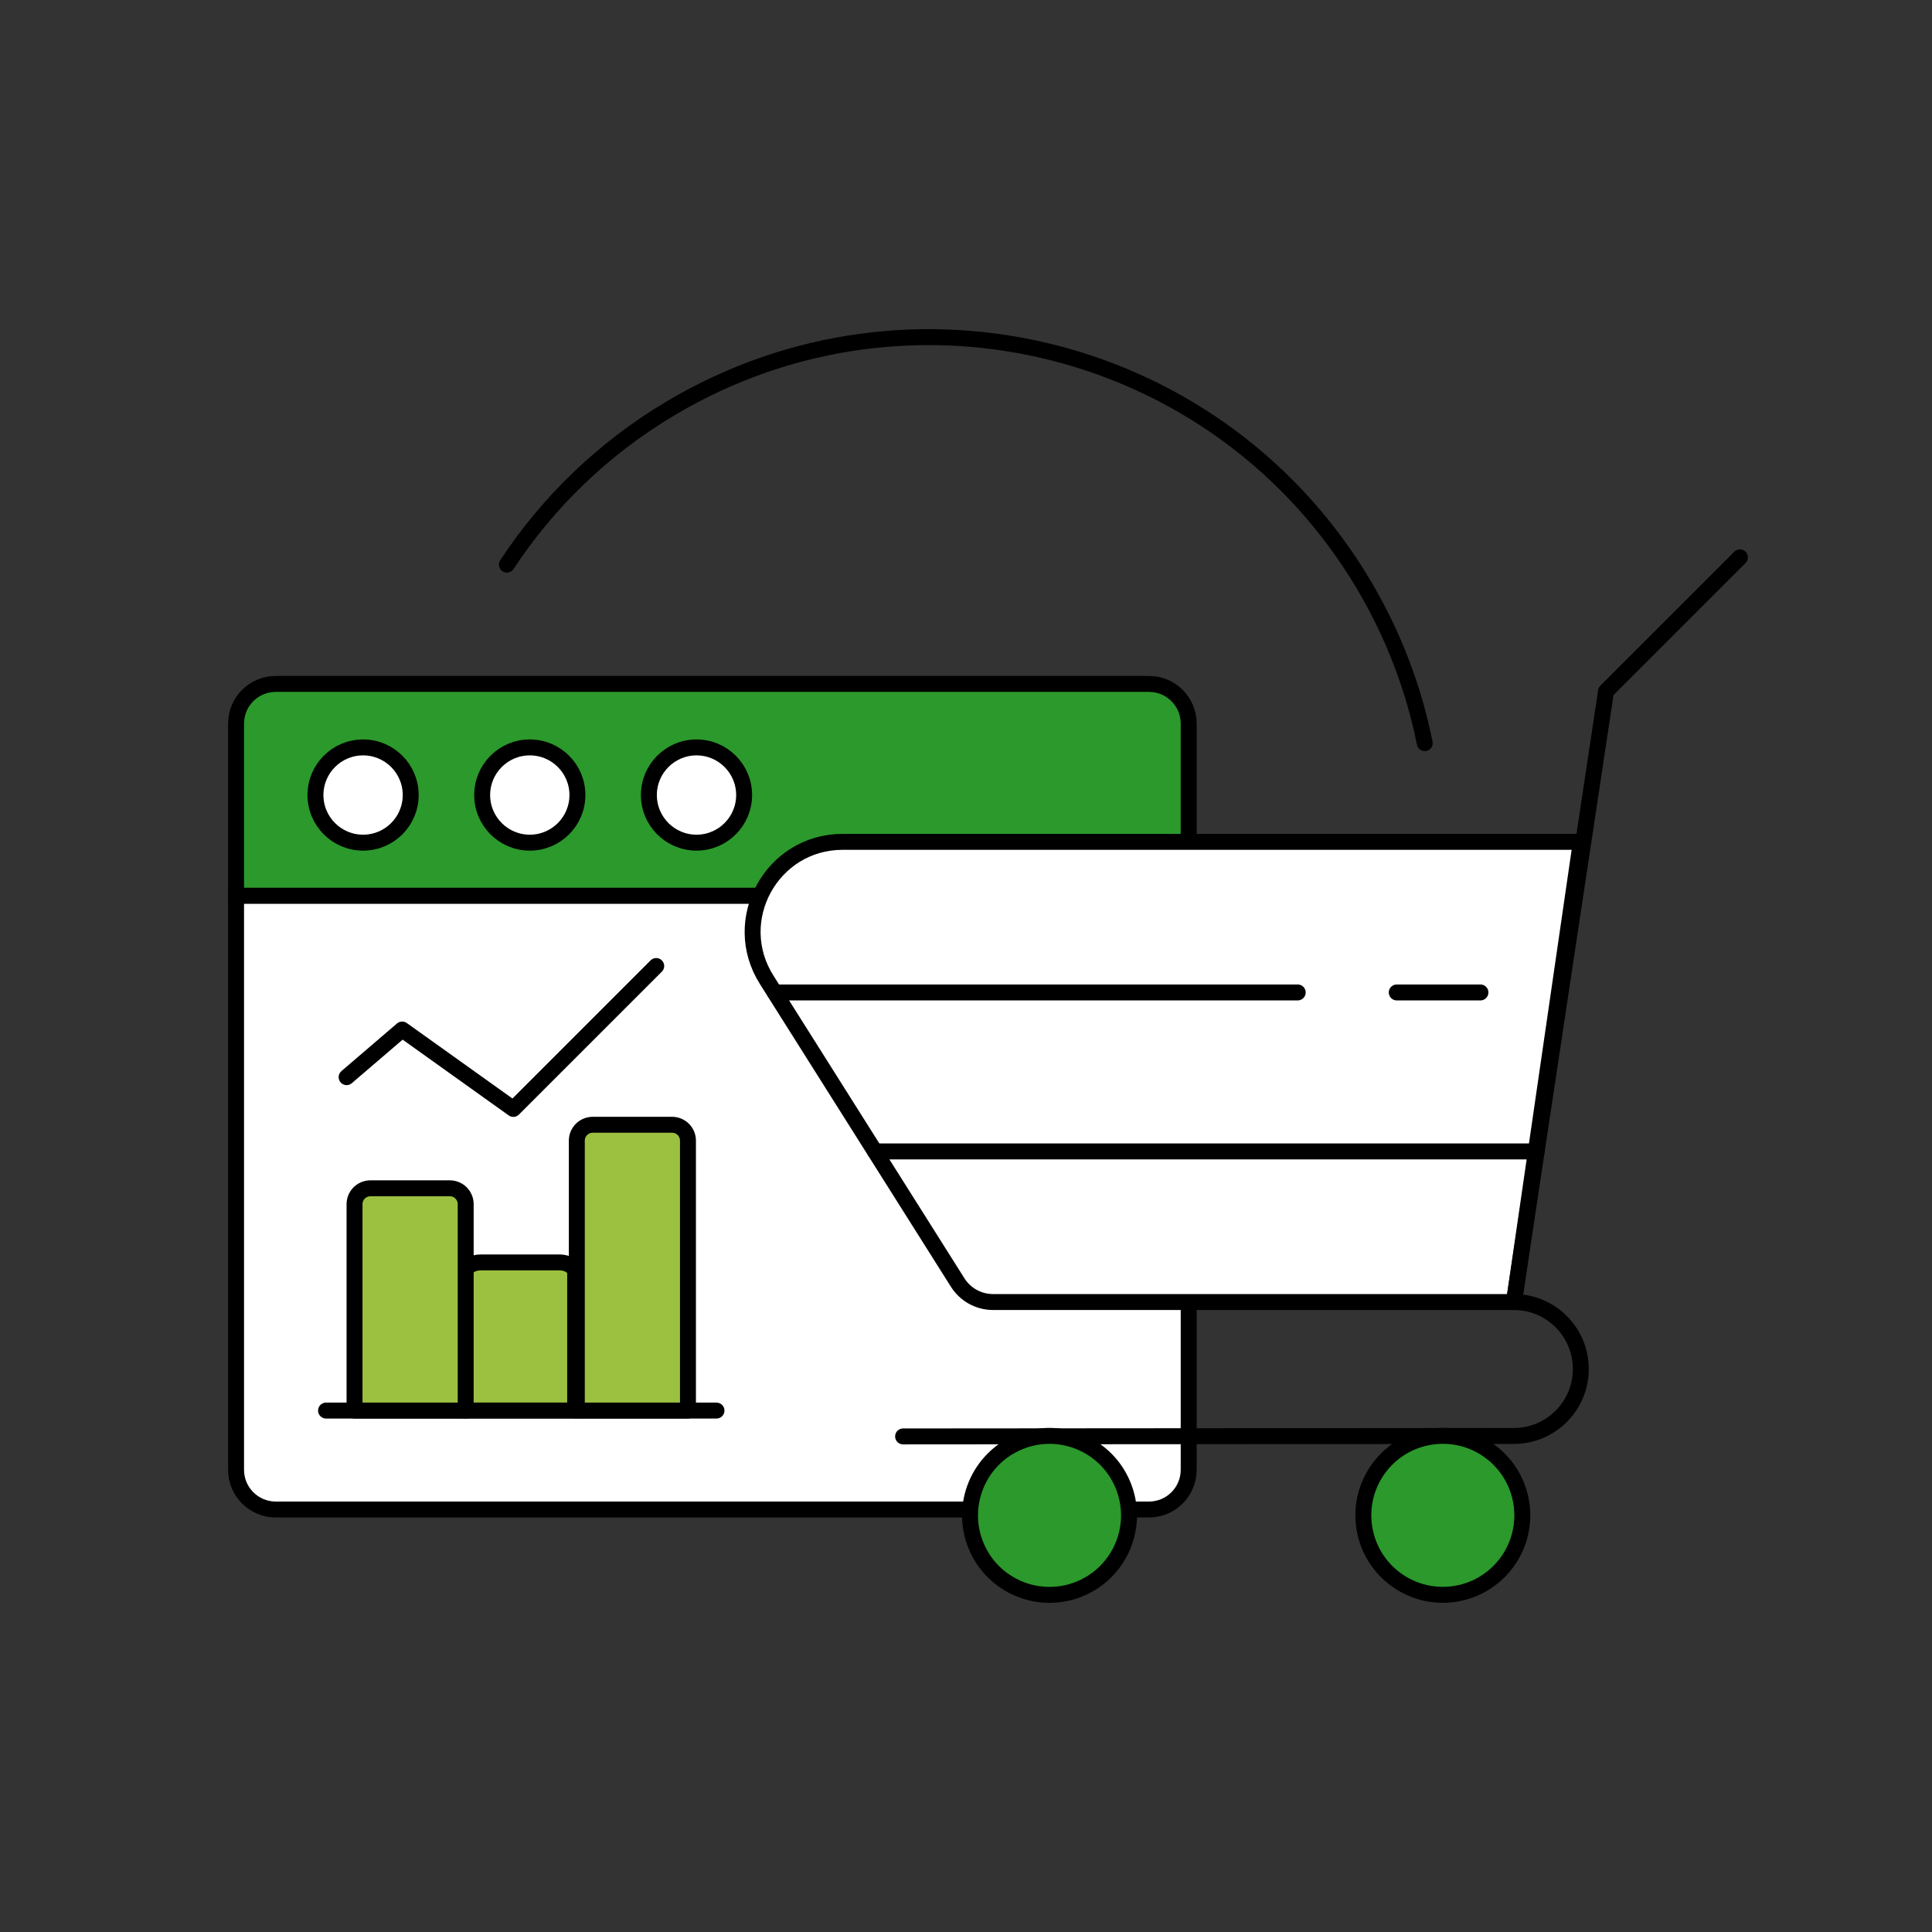 <?xml version="1.0" encoding="UTF-8"?>
<svg id="Layer_1" data-name="Layer 1" xmlns="http://www.w3.org/2000/svg" viewBox="0 0 1000 1000">
  <rect x="0" y="0" width="1000" height="1000" fill="#333333" stroke="none"/>
  <defs>
    <style>
      .cls-1 {
        fill: none;
      }

      .cls-1, .cls-2, .cls-3, .cls-4 {
        stroke: #000;
        stroke-linecap: round;
        stroke-linejoin: round;
        stroke-width: 8.25px;
      }

      .cls-2 {
        fill: #9cc140;
      }

      .cls-3 {
        fill: #fff;
      }

      .cls-4 {
        fill: #2b992b;
      }
    </style>
  </defs>
  <g>
    <path class="cls-3" d="M615.26,463.61v297.17c0,11.35-9.2,20.54-20.54,20.54H142.73c-11.35,0-20.54-9.2-20.54-20.54v-297.17h493.08Z"/>
    <path class="cls-4" d="M122.19,463.61v-89.08c0-11.35,9.2-20.54,20.54-20.54h451.99c11.35,0,20.54,9.2,20.54,20.54v89.08H122.19Z"/>
    <circle class="cls-3" cx="187.93" cy="411.51" r="24.65"/>
    <circle class="cls-3" cx="274.22" cy="411.51" r="24.65"/>
    <circle class="cls-3" cx="360.51" cy="411.51" r="24.65"/>
    <g>
      <line class="cls-1" x1="370.85" y1="730.11" x2="168.76" y2="730.11"/>
      <path class="cls-2" d="M356.09,730.11v-139.71c0-4.54-3.68-8.22-8.22-8.22h-41.09c-4.54,0-8.22,3.68-8.22,8.22v139.71h57.53Z"/>
      <polyline class="cls-1" points="179.41 557.53 208.17 532.88 265.69 573.97 339.66 500.01"/>
      <path class="cls-2" d="M297.71,730.06v-71.17c0-3.02-3.65-5.47-8.15-5.47h-40.74c-4.5,0-8.15,2.45-8.15,5.47v71.17h57.04Z"/>
      <path class="cls-2" d="M241.04,730.11v-106.83c0-4.54-3.68-8.22-8.22-8.22h-41.09c-4.54,0-8.22,3.68-8.22,8.22v106.83h57.53Z"/>
    </g>
  </g>
  <g>
    <path class="cls-3" d="M783.63,673.93h-269.63c-7.43,0-14.35-3.81-18.31-10.1l-98.88-156.71c-19.56-30.99,2.72-71.38,39.36-71.38h22.57s307.53,0,307.53,0h51.97s-34.61,238.19-34.61,238.19Z"/>
    <path class="cls-1" d="M467.44,743.49l316.16-.24c19.13-.01,34.63-15.53,34.63-34.66h0c0-19.14-15.52-34.66-34.66-34.66"/>
    <circle class="cls-4" cx="746.78" cy="784.36" r="41.14" transform="translate(-90.24 97.12) rotate(-7.02)"/>
    <circle class="cls-4" cx="543.23" cy="784.36" r="41.14" transform="translate(-258.81 267.59) rotate(-22.5)"/>
    <polyline class="cls-1" points="783.63 673.93 831.28 357.78 900.59 288.48"/>
    <line class="cls-1" x1="795.34" y1="595.97" x2="452.91" y2="595.97"/>
    <line class="cls-1" x1="766.27" y1="513.69" x2="722.96" y2="513.69"/>
    <line class="cls-1" x1="671.69" y1="513.69" x2="401.01" y2="513.69"/>
  </g>
  <path class="cls-1" d="M737.44,384.66c-5.64-28.14-16.05-55.83-31.52-81.92-73.66-124.27-234.11-165.31-358.39-91.65-35.37,20.97-64,48.97-85.16,81.16"/>
</svg>